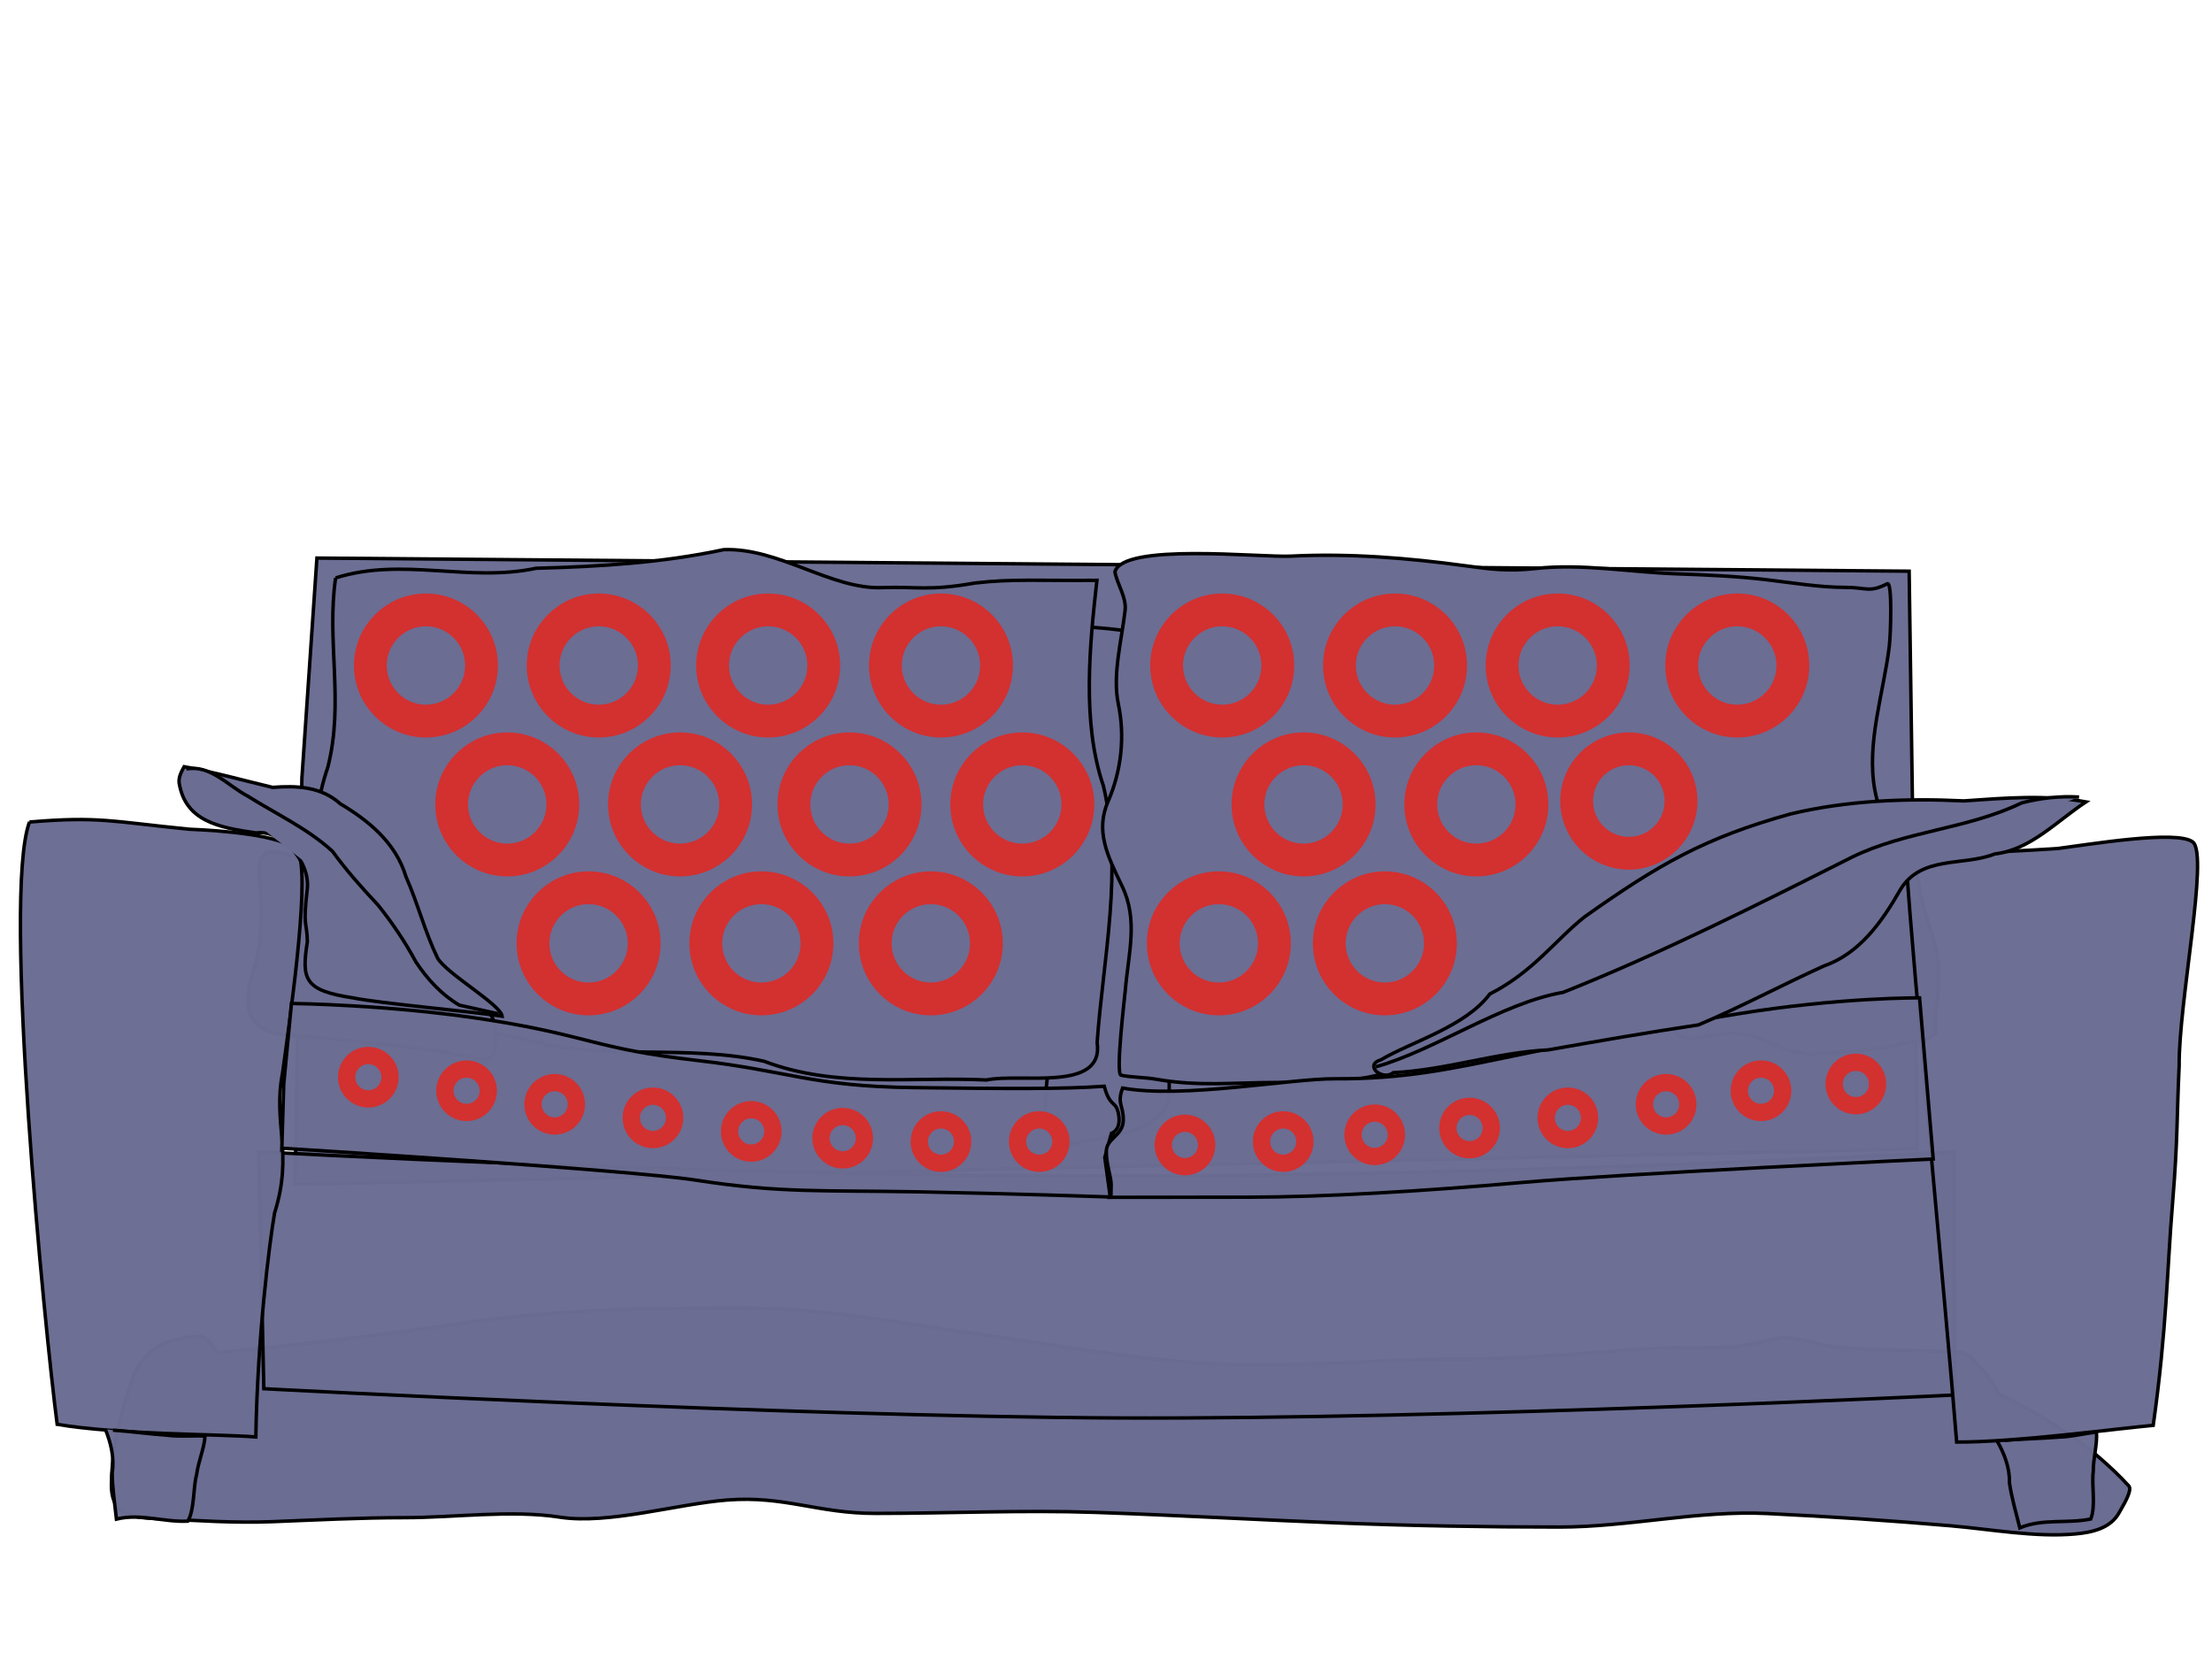 <?xml version="1.0"?><svg width="1280" height="960" xmlns="http://www.w3.org/2000/svg">
 <title>blue couch</title>
 <defs>
  <filter x="-0.457" width="1.914" y="-0.121" height="1.241" id="filter3321">
   <feGaussianBlur stdDeviation="6.379" id="feGaussianBlur3323"/>
  </filter>
  <filter x="-0.017" width="1.034" y="-0.16" height="1.32" id="filter3203">
   <feGaussianBlur stdDeviation="3.736" id="feGaussianBlur3205"/>
  </filter>
 </defs>
 <g>
  <title>Layer 1</title>
  <g id="layer1">
   <path d="m125.726,782.737c40.152,-3.963 92.104,-9.61 136.1,-16.311c56.983,-8.679 110.388,-9.569 167.383,-9.569c48.876,0 89.176,8.486 137.251,15.151c47.978,6.652 96,15.9 144.428,17.471c45.129,1.464 89.937,-3.117 134.949,-3.117c36.55,0 72.765,-3.637 109.219,-6.017c17.447,-1.139 34.777,0.664 52.138,-1.522c7.219,-0.909 14.681,-3.278 21.803,-4.495c9.396,-1.605 24.525,4.199 34.127,5.219c23.479,2.496 47.37,1.109 70.691,3.19c5.258,0.469 6.3,2.125 9.683,5.944c3.651,4.122 7.141,7.921 10.36,12.614c2.619,3.818 -0.199,4.063 6.365,7.177c13.442,6.376 24.189,13.156 36.767,21.385c11.573,7.572 25.391,19.592 34.871,30.012c2.386,2.623 -4.142,12.68 -5.349,15.006c-4.966,9.571 -16.055,11.899 -25.595,12.759c-23.07,2.08 -48.94,-2.713 -72.045,-4.712c-35.396,-3.062 -70.804,-5.38 -106.239,-7.104c-39.846,-1.939 -80.153,7.829 -120.256,7.829c-42.835,0 -85.509,-0.72 -128.313,-2.392c-46.678,-1.824 -93.295,-4.475 -140.027,-6.089c-42.539,-1.469 -84.974,0.58 -127.501,0.58c-33.614,0 -52.37,-10.302 -85.694,-7.753c-28.688,2.194 -68.856,14.318 -96.924,9.928c-27.78,-4.344 -61.383,0.29 -89.785,0.29c-25.479,0 -51.068,1.325 -76.514,2.32c-22.005,0.86 -42.719,-0.603 -64.597,-1.667c-15.072,-0.733 -28.574,-0.679 -28.574,-19.573c0,-14.239 3.195,-33.674 7.584,-47.12c3.927,-12.032 4.764,-19.284 13.745,-28.78c6.389,-6.755 18.15,-9.272 26.678,-9.932c7.581,-0.587 8.726,2.742 13.271,9.279z" id="path2186" filter="url(#filter3203)" stroke-dashoffset="0" stroke-miterlimit="4" marker-end="none" marker-mid="none" marker-start="none" stroke-width="2" stroke="#000000" fill-rule="evenodd" fill="#6b6d93"/>
   <path d="m174.694,450.239l8.693,-127.311l921.369,7.591l4.775,334.329l-938.756,20.559l3.918,-235.169z" id="path2176" stroke-dashoffset="0" stroke-miterlimit="4" marker-end="none" marker-mid="none" marker-start="none" stroke-width="2" stroke="#000000" fill-rule="evenodd" fill-opacity="0.982" fill="#6b6d93"/>
   <path d="m149.663,666.441c0,0 246.812,14.025 492.083,14.025c245.271,0 489.001,-14.025 489.001,-14.025l0.174,140.797c0,0 -289.603,14.197 -483.67,13.286c-192.702,-0.911 -494.588,-16.93 -494.588,-16.93l-3,-137.153z" id="path3137" stroke-dashoffset="0" stroke-miterlimit="4" marker-end="none" marker-mid="none" marker-start="none" stroke-width="2" stroke="#000000" fill-rule="evenodd" fill-opacity="0.982" fill="#6b6d93"/>
   <path d="m609.813,362.882c14.856,-0.888 34.295,0.484 51.057,3.784c3.425,0.674 5.717,25.138 6.153,29.013c1.893,16.822 5.758,30.233 2.487,45.832c-2.262,10.789 -1.979,22.625 -2.095,33.638c-0.262,24.984 4.526,63.109 8.902,87.6c2.47,13.826 0.262,26.357 0.262,40.646c0,9.297 0,18.594 0,27.892c0,10.158 -4.631,13.482 -11.913,18.641c-9.102,6.449 -34.211,9.705 -44.904,12.194c-23.664,5.508 -12.163,-47.731 -10.735,-59.147c2.73,-21.823 1.572,-49.175 -0.785,-71.201c-2.343,-21.889 -2.095,-43.812 -2.095,-65.875c0,-23.748 1.143,-47.628 4.058,-70.921c1.534,-12.252 2.404,-19.97 -0.393,-32.097z" id="path2192" filter="url(#filter3321)" stroke-dashoffset="0" stroke-miterlimit="4" marker-end="none" marker-mid="none" marker-start="none" stroke-width="2" stroke="#000000" fill-rule="evenodd" fill="#6b6d93"/>
   <g id="g2182">
    <path d="m194.217,334.417c38.801,-12.26 76.677,2.794 116.062,-5.594c36.434,-0.942 72.768,-3.125 108.498,-10.755c31.949,-1.234 62.163,23.124 91.802,21.967c19.45,-0.759 26.41,2.134 53.554,-2.661c21.893,-2.531 36.878,-1.25 70.612,-1.567c-4.138,37.122 -8.842,82.233 3.773,119.021c11.482,49.127 -0.126,99.329 -3.648,148.373c4.266,29.1 -44.427,17.559 -63.978,21.745c-42.888,-2.062 -87.303,4.994 -128.745,-10.835c-43.771,-9.666 -89.537,-0.787 -132.914,-11.092c-30.673,-10.247 -64.111,-4.004 -94.23,-17.203c-24.149,-3.358 -60.14,7.14 -41.254,-33.526c8.544,-35.507 3.931,-73.546 15.954,-108.333c9.571,-37.503 -0.882,-72.998 4.514,-109.539z" id="path2178" stroke-dashoffset="0" stroke-miterlimit="4" marker-end="none" marker-mid="none" marker-start="none" stroke-width="2" stroke="#000000" fill-rule="evenodd" fill="#6b6d93"/>
    <path id="path2180" d="m645.16,330.926c4.505,-16.976 84.175,-8.218 101.852,-9.11c33.717,-1.703 67.862,1.042 101.197,5.606c14.073,1.927 24.507,3.317 40.453,1.542c26.724,-2.976 54.658,2.126 81.298,3.083c16.979,0.61 35.017,1.382 51.842,3.364c15.128,1.782 30.842,4.485 46.082,4.485c12.192,0 13.763,3.271 24.219,-2.102c2.991,-1.537 1.974,29.489 1.178,36.021c-3.357,27.556 -13.377,56.042 -8.379,83.395c3.533,19.332 15.183,35.771 20.815,54.102c4.419,14.383 2.88,32.399 2.88,47.374c0,8.465 2.226,19.511 2.226,28.312c0,4.902 -60.743,5.046 -65.981,5.046c-33.415,0 -66.923,-2.717 -100.281,-0.701c-23.357,1.412 -38.977,13.325 -61.923,17.38c-27.51,4.861 -55.109,4.686 -82.476,12.614c-18.604,5.39 -42.09,5.046 -61.137,5.046c-25.297,0 -45.444,2.454 -69.647,-1.822c-6.861,-1.212 -15.164,-1.127 -20.685,-2.383c-3.24,-0.737 2.109,-44.845 2.487,-49.336c1.806,-21.447 7.621,-40.496 -1.964,-60.269c-8.566,-17.672 -15.435,-31.857 -7.986,-48.916c7.65,-17.519 9.85,-37.507 5.891,-56.344c-3.523,-16.766 2.01,-37.121 3.927,-54.102c0.865,-7.664 -4.444,-14.722 -5.891,-22.285z" stroke-dashoffset="0" stroke-miterlimit="4" marker-end="none" marker-mid="none" marker-start="none" stroke-width="2" stroke="#000000" fill-rule="evenodd" fill="#6b6d93"/>
   </g>
   <path d="m156.213,493.072c6.829,-0.952 14.424,3.332 21.337,5.418c7.113,2.146 12.889,8.62 14.584,16.273c2.018,9.109 -3.4,19.036 -2.848,28.282c0.352,5.881 3.517,15.437 7.35,19.61c5.494,5.982 18.538,7.208 25.705,9.043c10.079,2.581 20.359,3.798 30.496,6.015c7.793,1.705 17.007,-0.357 24.089,3.687c3.263,1.863 3.977,3.162 6.696,5.603c3.496,3.14 3.001,13.547 3.001,18.024c0,12.225 -12.56,7.009 -19.509,5.727c-15.336,-2.831 -30.417,-5.101 -45.926,-6.592c-13.207,-1.269 -26.338,-2.95 -39.558,-4.12c-11.62,-1.028 -30.426,0.684 -36.556,-12.442c-4.138,-8.861 0.342,-21.895 2.944,-30.569c2.817,-9.392 2.963,-19.316 2.963,-29.085c0,-7.385 -0.219,-15.518 -0.847,-22.906c-0.31,-3.649 -0.093,-7.397 2.232,-9.764c0.68,-0.692 1.416,-1.828 1.886,-2.348c0.096,-0.106 0.244,0.137 1.962,0.144z" id="path2190" stroke-dashoffset="0" stroke-miterlimit="4" marker-end="none" marker-mid="none" marker-start="none" stroke-width="2" stroke="#000000" fill-rule="evenodd" fill="#6b6d93"/>
   <path d="m17.063,475.659c-15.968,42.543 8.956,294.626 16.017,348.539c35.515,6.018 92.34,5.566 114.957,7.305c0.948,-57.368 7.823,-112.256 10.876,-129.67c10.974,-34.882 -1.196,-51.561 4.635,-81.173c5.182,-37.581 16.69,-119.267 8.224,-128.589c-8.121,-8.941 -43.772,-11.465 -62.18,-12.229c-44.93,-4.417 -51.933,-7.577 -92.529,-4.184z" id="path2160" stroke-dashoffset="0" stroke-miterlimit="4" marker-end="none" marker-mid="none" marker-start="none" stroke-width="2" stroke="#000000" fill-rule="evenodd" fill-opacity="0.982" fill="#6b6d93"/>
   <path d="m163.092,664.428l1.107,-37.183l4.455,-46.576c0,0 57.349,0.585 114.012,9.529c58.715,9.267 61.518,16.669 120.532,23.415c53.89,6.161 66.132,15.028 125.478,15.746c54.572,0.657 86.79,0.906 110.312,-0.782c3.46,12.972 6.865,7.661 8.356,16.62c1.491,8.959 -4.184,10.588 -4.184,10.588l-3.865,13.997l3.141,22.861c0,0 -55.484,-1.905 -110.599,-2.957c-55.115,-1.051 -79.829,0.92 -129.291,-6.792c-38.195,-5.955 -239.453,-18.466 -239.453,-18.466z" id="path2172" stroke-dashoffset="0" stroke-miterlimit="4" marker-end="none" marker-mid="none" marker-start="none" stroke-width="2" stroke="#000000" fill-rule="evenodd" fill-opacity="0.982" fill="#6b6d93"/>
   <path d="m60.948,826.981c3.183,7.976 5.358,16.572 3.962,25.28c-0.033,7.684 1.635,19.203 2.466,26.788c13.94,-3.421 27.304,1.87 41.294,1.197c3.988,-6.633 3.027,-19.481 5.109,-26.983c0.945,-7.51 4.477,-15.192 4.883,-22.325c-7.171,-0.236 -14.644,0.488 -21.972,-0.421c-10.457,-0.757 -20.859,-2.203 -31.317,-2.943" id="path2177" stroke-dashoffset="0" stroke-miterlimit="4" marker-end="none" marker-mid="none" marker-start="none" stroke-width="2" stroke="#000000" fill-rule="evenodd" fill-opacity="0.982" fill="#6b6d93"/>
   <path d="m1155.505,833.541c4.209,7.41 7.505,15.588 7.279,24.42c0.988,7.611 4.169,18.76 5.998,26.141c13.344,-5.508 27.275,-2.305 41.034,-5.101c3.066,-7.172 0.409,-19.744 1.473,-27.487c-0.062,-7.578 2.414,-15.719 1.868,-22.841c-7.13,0.857 -14.431,2.712 -21.805,2.928c-10.451,0.843 -20.939,0.994 -31.389,1.854" id="path2183" stroke-dashoffset="0" stroke-miterlimit="4" marker-end="none" marker-mid="none" marker-start="none" stroke-width="2" stroke="#000000" fill-rule="evenodd" fill-opacity="0.982" fill="#6b6d93"/>
   <path d="m1053.697,530.397c8.027,-6.118 22.135,-12.874 32.395,-19.975c4.453,-3.082 7.63,-5.899 12.655,-8.338c9.791,-4.752 10.632,3.664 11.952,11.754c1.638,10.034 4.992,20.032 8.166,29.529c3.006,8.992 3.305,18.919 2.812,28.313c-0.446,8.49 -2.269,16.028 -1.244,24.607c0.605,5.062 -12.762,6.102 -16.873,7.122c-17.329,4.299 -35.72,5.358 -53.432,6.543c-11.283,0.755 -21.859,-4.933 -32.07,-9.148c-9.579,-3.954 -21.63,-3.06 -31.421,-0.869c-11.18,2.503 -23.005,0.193 -19.415,-15.517c2.195,-9.605 19.076,-20.918 26.878,-23.913c12.115,-4.65 20.892,-8.931 31.205,-17.08c7.387,-5.837 13.215,-10.863 22.065,-14.533c3.26,-1.352 0.944,-1.012 6.327,1.505z" id="path2188" stroke-dashoffset="0" stroke-miterlimit="4" marker-end="none" marker-mid="none" marker-start="none" stroke-width="2" stroke="#000000" fill-rule="evenodd" fill="#6b6d93"/>
   <path d="m1103.298,501.664c3.215,53.9 23.016,257.509 28.942,332.81c34.204,0.111 92.261,-7.757 113.753,-9.683c7.889,-56.298 7.787,-87.376 11.301,-130.06c2.909,-35.326 2.324,-48.843 3.707,-78.006c-0.33,-36.659 17.193,-121.897 7.949,-129.445c-8.868,-7.24 -60.726,1.52 -78.129,3.709c-42.828,2.909 -49.846,1.005 -87.522,10.674z" id="path3135" stroke-dashoffset="0" stroke-miterlimit="4" marker-end="none" marker-mid="none" marker-start="none" stroke-width="2" stroke="#000000" fill-rule="evenodd" fill-opacity="0.982" fill="#6b6d93"/>
   <path d="m642.851,692.843c0,0 0.052,-2.64 0.144,-7.141c0.092,-4.501 -2.959,-12.226 -2.797,-19.669c0.162,-7.443 9.589,-8.808 9.8,-17.634c0.21,-8.826 -3.821,-9.456 -0.4,-18.79c35.065,6.305 96.559,-5.511 123.065,-5.373c39.794,0.197 66.838,-5.711 102.004,-12.974c74.086,-15.301 75.568,-15.514 130.781,-24.556c59.005,-9.663 105.324,-9.281 105.324,-9.281l7.902,93.238c0,0 -179.467,8.447 -237.735,13.564c-57.937,5.088 -114.376,8.479 -159.029,8.536c-44.653,0.057 -79.059,0.078 -79.059,0.078z" id="path2174" stroke-dashoffset="0" stroke-miterlimit="4" marker-end="none" marker-mid="none" marker-start="none" stroke-width="2" stroke="#000000" fill-rule="evenodd" fill-opacity="0.982" fill="#6b6d93"/>
   <path d="m799.17,613.218c17.65,-10.388 48.956,-19.225 62.891,-38.008c25.21,-12.818 37.99,-31.305 54.904,-44.692c43.219,-30.607 69.834,-45.811 119.133,-59.509c32.708,-7.853 67.277,-9.144 100.381,-7.564c23.656,-1.664 47.447,-3.663 70.606,0.564c-16.813,11.057 -32.107,27.761 -52.767,30.137c-18.205,7.229 -42.538,0.667 -54.651,20.647c-10.803,18.95 -23.735,37.038 -44.375,44.232c-24.282,11.018 -47.901,23.681 -72.427,34.041c-29.117,4.313 -58.098,9.372 -87.085,14.482c-30.361,1.513 -58.813,11.655 -89.536,13.157c-6.11,5.022 -17.464,-4.275 -7.074,-7.488z" id="path2173" stroke-dashoffset="0" stroke-miterlimit="4" marker-end="none" marker-mid="none" marker-start="none" stroke-width="2" stroke="#000000" fill-rule="evenodd" fill="#6b6d93"/>
   <path d="m796.088,617.326c34.146,-9.513 73.223,-37.113 108.445,-43.084c56.985,-22.718 112.043,-50.501 167.041,-78.194c31.251,-15.34 66.78,-16.205 98.221,-31.415c10.854,-2.884 22.106,-4.059 33.275,-3.423" id="path2175" stroke-dashoffset="0" stroke-miterlimit="4" marker-end="none" marker-mid="none" marker-start="none" stroke-width="2" stroke="#000000" fill-rule="evenodd" fill="#6b6d93"/>
   <path d="m106.543,443.65c17.235,3.143 34.192,7.912 51.179,11.976c13.796,-1.043 28.077,-0.565 39.198,9.5c16.171,9.59 32.094,22.485 37.965,42.099c6.822,15.337 11.032,32.124 18.263,47.084c5.148,9.101 36.489,26.889 37.418,33.706c-15.787,-2.496 -71.594,-7.478 -86.494,-10.619c-28.07,-4.284 -29.655,-10.592 -26.202,-32.55c-0.288,-12.151 -2.743,-7.801 -0.033,-30.613c1.658,-15.99 -15.143,-34.414 -29.571,-32.243c-22.294,-3.146 -41.054,-7.109 -44.607,-28.953c-0.395,-3.446 1.346,-6.543 2.884,-9.387z" id="path2182" stroke-dashoffset="0" stroke-miterlimit="4" marker-end="none" marker-mid="none" marker-start="none" stroke-width="2" stroke="#000000" fill-rule="evenodd" fill="#6b6d93"/>
   <path d="m107.788,444.968c13.904,-2.627 23.977,9.667 35.459,15.651c16.486,10.394 34.496,18.64 49.115,31.96c8.062,11.106 17.066,21.218 26.36,31.106c8.277,10.317 15.668,21.273 21.999,33.039c6.681,10.043 14.865,18.892 25.032,24.892l22.801,5.104" id="path3160" stroke-dashoffset="0" stroke-miterlimit="4" marker-end="none" marker-mid="none" marker-start="none" stroke-width="2" stroke="#000000" fill-rule="evenodd" fill="#6b6d93"/>
   <path d="m197.432,-226.769c0,0 0,0 0,0z" id="path3325" stroke-dashoffset="0" stroke-miterlimit="4" marker-end="none" marker-mid="none" marker-start="none" stroke-width="2" stroke="#000000" fill-rule="evenodd" fill="#6b6d93"/>
  </g>
  <circle id="svg_1" r="32.16" cy="385.098" cx="246.471" stroke-width="19" stroke="#d33030" fill="none"/>
  <circle id="svg_5" r="32.16" cy="465.49" cx="293.529" stroke-width="19" stroke="#d33030" fill="none"/>
  <circle id="svg_6" r="32.16" cy="545.882" cx="340.588" stroke-width="19" stroke="#d33030" fill="none"/>
  <circle id="svg_7" r="32.16" cy="385.098" cx="346.471" stroke-width="19" stroke="#d33030" fill="none"/>
  <circle id="svg_8" r="32.16" cy="465.49" cx="393.529" stroke-width="19" stroke="#d33030" fill="none"/>
  <circle id="svg_9" r="32.16" cy="545.882" cx="440.588" stroke-width="19" stroke="#d33030" fill="none"/>
  <circle id="svg_10" r="32.16" cy="385.098" cx="444.51" stroke-width="19" stroke="#d33030" fill="none"/>
  <circle id="svg_11" r="32.16" cy="465.49" cx="491.569" stroke-width="19" stroke="#d33030" fill="none"/>
  <circle id="svg_12" r="32.16" cy="545.882" cx="538.627" stroke-width="19" stroke="#d33030" fill="none"/>
  <circle id="svg_13" r="32.16" cy="385.098" cx="544.51" stroke-width="19" stroke="#d33030" fill="none"/>
  <circle id="svg_14" r="32.16" cy="465.49" cx="591.569" stroke-width="19" stroke="#d33030" fill="none"/>
  <circle id="svg_16" r="32.16" cy="385.098" cx="707.255" stroke-width="19" stroke="#d33030" fill="none"/>
  <circle id="svg_17" r="32.16" cy="465.49" cx="754.314" stroke-width="19" stroke="#d33030" fill="none"/>
  <circle id="svg_18" r="32.16" cy="545.882" cx="801.373" stroke-width="19" stroke="#d33030" fill="none"/>
  <circle id="svg_19" r="32.16" cy="385.098" cx="807.255" stroke-width="19" stroke="#d33030" fill="none"/>
  <circle id="svg_20" r="32.16" cy="465.49" cx="854.314" stroke-width="19" stroke="#d33030" fill="none"/>
  <circle id="svg_21" r="32.16" cy="545.882" cx="705.294" stroke-width="19" stroke="#d33030" fill="none"/>
  <circle id="svg_22" r="32.16" cy="385.098" cx="901.373" stroke-width="19" stroke="#d33030" fill="none"/>
  <circle id="svg_23" r="30.2" cy="463.529" cx="942.549" stroke-width="19" stroke="#d33030" fill="none"/>
  <circle id="svg_24" r="32.16" cy="385.098" cx="1005.294" stroke-width="19" stroke="#d33030" fill="none"/>
  <circle id="svg_30" r="12.552" cy="660.588" cx="601.373" stroke-width="10" stroke="#d33030" fill="none"/>
  <circle id="svg_31" r="12.552" cy="660.588" cx="544.51" stroke-width="10" stroke="#d33030" fill="none"/>
  <circle id="svg_32" r="12.552" cy="658.627" cx="487.647" stroke-width="10" stroke="#d33030" fill="none"/>
  <circle id="svg_33" r="12.552" cy="654.706" cx="434.706" stroke-width="10" stroke="#d33030" fill="none"/>
  <circle id="svg_34" r="12.552" cy="646.863" cx="377.843" stroke-width="10" stroke="#d33030" fill="none"/>
  <circle id="svg_35" r="12.552" cy="639.02" cx="320.98" stroke-width="10" stroke="#d33030" fill="none"/>
  <circle id="svg_36" r="12.552" cy="631.176" cx="270" stroke-width="10" stroke="#d33030" fill="none"/>
  <circle id="svg_37" r="12.552" cy="623.333" cx="213.137" stroke-width="10" stroke="#d33030" fill="none"/>
  <circle id="svg_38" r="12.552" cy="660.588" cx="742.549" stroke-width="10" stroke="#d33030" fill="none"/>
  <circle id="svg_39" r="12.552" cy="662.549" cx="685.686" stroke-width="10" stroke="#d33030" fill="none"/>
  <circle id="svg_40" r="12.552" cy="652.745" cx="850.392" stroke-width="10" stroke="#d33030" fill="none"/>
  <circle id="svg_41" r="12.552" cy="656.667" cx="795.49" stroke-width="10" stroke="#d33030" fill="none"/>
  <circle id="svg_42" r="12.552" cy="639.02" cx="964.118" stroke-width="10" stroke="#d33030" fill="none"/>
  <circle id="svg_43" r="12.552" cy="646.863" cx="907.255" stroke-width="10" stroke="#d33030" fill="none"/>
  <circle id="svg_44" r="12.552" cy="627.255" cx="1073.922" stroke-width="10" stroke="#d33030" fill="none"/>
  <circle id="svg_45" r="12.552" cy="631.176" cx="1019.02" stroke-width="10" stroke="#d33030" fill="none"/>
 </g>
</svg>